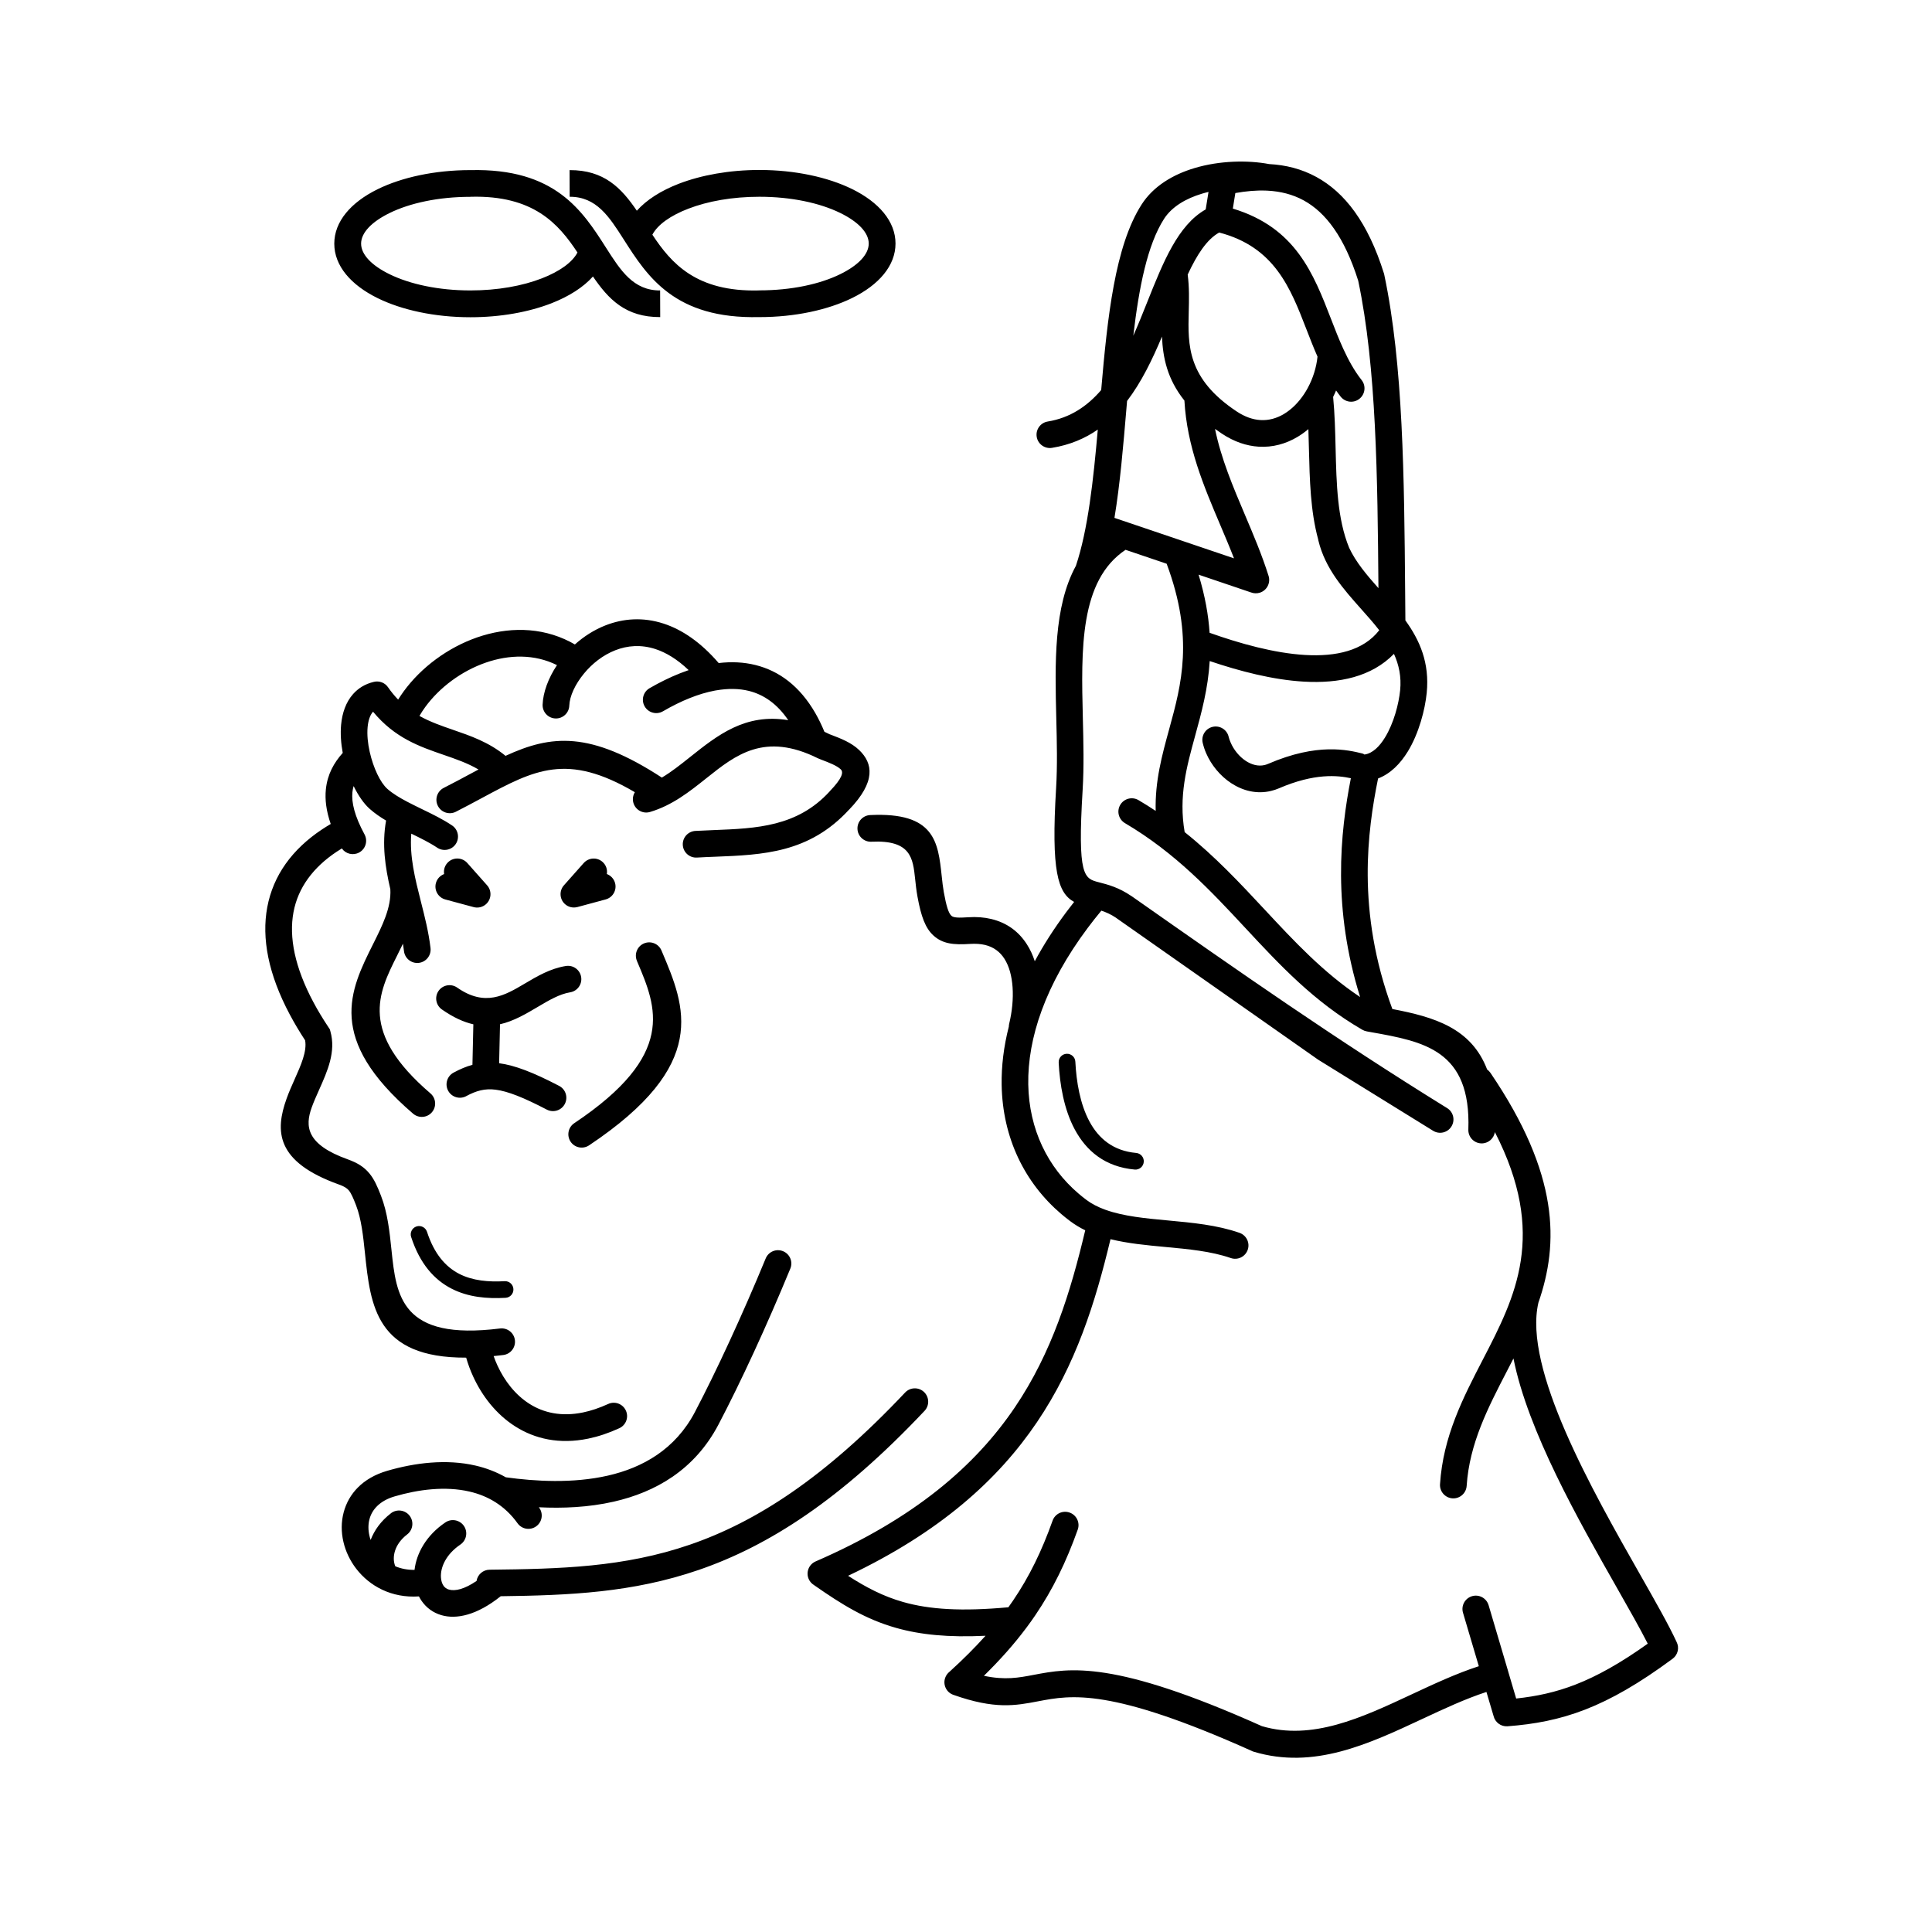 <?xml version="1.0" encoding="UTF-8"?>
<!-- Uploaded to: ICON Repo, www.iconrepo.com, Generator: ICON Repo Mixer Tools -->
<svg fill="#000000" width="800px" height="800px" version="1.1" viewBox="144 144 512 512" xmlns="http://www.w3.org/2000/svg">
 <path d="m435.87 385.33c-1.293 1.555-2.492 3.082-3.617 4.586-11.227 15.012-15.961 29.238-15.754 41.473 0.211 11.898 5.148 21.949 13.336 28.934 0.688 0.586 1.359 1.125 2.016 1.621 1.461 1.102 3.141 1.949 4.981 2.621 0.066 0.023 0.125 0.043 0.191 0.066 4.785 1.715 10.613 2.258 16.523 2.805 6.441 0.598 12.973 1.199 18.934 3.281 1.848 0.648 2.82 2.66 2.176 4.5-0.648 1.848-2.66 2.82-4.5 2.176-5.172-1.797-11.25-2.367-17.246-2.922-5.031-0.469-10.008-0.934-14.617-2.074-4.016 16.785-9.168 33.242-19.488 48.5-10.312 15.25-25.688 29.145-50.055 40.707 4.785 3.082 9.312 5.449 14.617 6.953 6.953 1.973 15.441 2.527 27.859 1.387 0.418-0.586 0.84-1.184 1.242-1.773 4.34-6.383 7.625-13.176 10.473-21.168 0.648-1.848 2.672-2.812 4.516-2.156 1.848 0.648 2.812 2.672 2.156 4.516-3.039 8.531-6.582 15.836-11.301 22.773-0.723 1.059-1.461 2.109-2.242 3.141-0.066 0.102-0.145 0.203-0.227 0.301-3.164 4.215-6.809 8.32-11.102 12.527 5.625 1.191 9.203 0.512 13.125-0.234 9.707-1.848 21.219-4.047 60.551 13.578 13.309 3.906 26.441-2.234 39.574-8.371 5.93-2.769 11.863-5.551 17.91-7.516l-4.191-14.164c-0.555-1.871 0.52-3.836 2.394-4.391 1.871-0.555 3.836 0.52 4.391 2.394l5.141 17.383c0.023 0.082 0.059 0.168 0.074 0.25 0.008 0.023 0.016 0.051 0.016 0.074l2.074 7.019c5.406-0.578 10.453-1.645 15.762-3.711 5.711-2.227 11.812-5.617 19.109-10.824-2.008-3.953-4.914-9.078-8.203-14.863-10.059-17.684-23.57-41.465-27.383-60.719-0.598 1.168-1.199 2.336-1.805 3.5-4.938 9.539-9.875 19.078-10.598 30.262-0.125 1.949-1.805 3.434-3.754 3.309-1.949-0.125-3.434-1.805-3.309-3.754 0.816-12.664 6.086-22.855 11.371-33.059 8.566-16.551 17.121-33.094 3.164-60.254-0.262 1.754-1.805 3.066-3.617 2.996-1.949-0.066-3.477-1.703-3.41-3.66 0.754-21.086-11.832-23.328-25.777-25.812l-1.168-0.211v-0.008c-0.402-0.066-0.789-0.211-1.168-0.43-12.781-7.398-21.781-17.07-31-26.98-9.145-9.824-18.508-19.875-31.891-27.77-1.68-0.992-2.242-3.164-1.242-4.844 0.992-1.68 3.164-2.242 4.844-1.242 1.57 0.922 3.082 1.871 4.543 2.848-0.203-7.902 1.664-14.703 3.594-21.73 3.215-11.723 6.625-24.148-0.688-43.773l-10.891-3.688c-12.207 8.145-11.766 26.359-11.32 44.562 0.16 6.465 0.32 12.941-0.051 19.02-1.402 23.059 0.395 23.52 4.316 24.527 2.375 0.613 5.207 1.336 8.574 3.629l0.051 0.035 0.008-0.008c28.902 20.277 53.941 37.82 83.641 56.184 1.664 1.023 2.176 3.199 1.148 4.863-1.023 1.664-3.199 2.176-4.863 1.148l-30.152-18.648c-0.125-0.066-0.242-0.145-0.359-0.227l-53.48-37.535 0.008-0.008c-1.395-0.941-2.719-1.512-3.945-1.922zm-123.11-185.48c2.57-2.879 6.406-5.332 11.125-7.152 5.938-2.285 13.359-3.652 21.363-3.652 9.504 0 18.195 1.93 24.551 5.047 7.121 3.492 11.52 8.582 11.52 14.449 0 5.871-4.398 10.957-11.52 14.449-6.356 3.113-15.047 5.047-24.551 5.047v-0.008c-22.469 0.555-29.699-10.766-35.98-20.613-3.828-5.996-7.211-11.301-14.301-11.27l-0.023-7.062c9.137-0.043 13.703 4.711 17.828 10.766zm13.68-0.555c-4.734 1.82-8.16 4.242-9.555 6.902 5.004 7.566 11.613 15.207 28.281 14.77l0.082-0.016c8.457 0 16.039-1.645 21.445-4.301 4.652-2.285 7.531-5.164 7.531-8.102s-2.879-5.828-7.531-8.102c-5.414-2.652-12.988-4.301-21.445-4.301-7.152 0-13.688 1.176-18.809 3.156zm-25.293 17.969c-2.543 2.856-6.34 5.281-11 7.106-5.953 2.316-13.418 3.703-21.488 3.703-9.504 0-18.195-1.93-24.551-5.047-7.121-3.492-11.52-8.582-11.52-14.449 0-5.871 4.398-10.957 11.52-14.449 6.356-3.113 15.047-5.047 24.551-5.047v0.008c22.469-0.555 29.699 10.766 35.98 20.613 3.828 5.996 7.211 11.301 14.301 11.27l0.023 7.062c-9.137 0.043-13.703-4.711-17.828-10.766zm-13.543 0.504c4.668-1.82 8.051-4.215 9.43-6.852-5.004-7.566-11.613-15.207-28.281-14.77l-0.082 0.016c-8.457 0-16.039 1.645-21.445 4.301-4.652 2.285-7.531 5.164-7.531 8.102s2.879 5.828 7.531 8.102c5.414 2.652 12.988 4.301 21.445 4.301 7.211 0 13.789-1.199 18.941-3.207zm-40.02 327.27c1.547-1.191 3.762-0.906 4.961 0.637 1.191 1.547 0.906 3.769-0.637 4.961-1.672 1.285-2.731 2.805-3.215 4.324-0.469 1.461-0.438 2.914 0.066 4.121 1.504 0.629 3.215 0.984 5.098 0.949 0.512-4.383 3.106-9.16 8.18-12.578 1.621-1.09 3.82-0.664 4.922 0.957 1.09 1.621 0.664 3.82-0.957 4.922-3.719 2.512-5.309 5.938-5.148 8.684 0.051 0.883 0.285 1.652 0.688 2.234 0.328 0.469 0.805 0.824 1.41 1 1.645 0.48 4.098-0.074 7.34-2.277 0.262-1.68 1.703-2.965 3.461-2.981 18.668-0.203 35.621-0.629 53.094-6.641 17.457-5.996 35.645-17.633 57.016-40.312 1.336-1.418 3.578-1.496 5.004-0.152 1.418 1.336 1.496 3.578 0.152 5.004-22.27 23.637-41.395 35.82-59.871 42.168-17.523 6.019-34.25 6.727-52.453 6.961-6.324 5.062-11.766 6.18-15.734 5.012-2.215-0.648-3.973-1.973-5.207-3.746-0.27-0.387-0.512-0.797-0.73-1.219-7.262 0.488-13.074-2.731-16.617-7.332-1.652-2.148-2.82-4.609-3.402-7.144-0.598-2.586-0.605-5.273 0.074-7.809 1.293-4.863 4.961-9.078 11.539-11 7.281-2.125 15.66-3.184 23.402-1.387 2.797 0.648 5.492 1.664 8.027 3.106 7.777 1.074 17.734 1.68 27.047-0.445 9.203-2.098 17.852-6.938 23.059-16.836 2.828-5.391 5.988-11.832 9.238-18.895 3.184-6.91 6.434-14.316 9.523-21.816 0.738-1.805 2.805-2.672 4.609-1.922 1.805 0.738 2.672 2.805 1.922 4.609-3.191 7.734-6.465 15.223-9.633 22.094-3.293 7.144-6.508 13.703-9.406 19.23-6.34 12.066-16.734 17.926-27.77 20.438-6.676 1.52-13.543 1.797-19.832 1.484l0.094 0.125c1.141 1.586 0.781 3.797-0.805 4.93-1.586 1.141-3.797 0.781-4.93-0.805-3.383-4.719-7.867-7.281-12.723-8.406-6.434-1.496-13.578-0.562-19.859 1.277-3.863 1.125-5.969 3.426-6.66 6.012-0.379 1.402-0.359 2.93-0.016 4.426 0.082 0.371 0.191 0.738 0.32 1.102 0.973-2.57 2.746-5.047 5.383-7.07zm176.98-119.46c-0.059-1.219 0.875-2.258 2.098-2.316 1.219-0.059 2.258 0.875 2.316 2.098 0.27 5.281 1.234 11.211 3.769 15.895 2.383 4.418 6.231 7.742 12.352 8.289 1.219 0.109 2.117 1.176 2.008 2.394s-1.176 2.117-2.394 2.008c-7.894-0.707-12.832-4.961-15.871-10.598-2.887-5.356-3.988-11.949-4.281-17.77zm-171.61 46.234c-0.379-1.16 0.262-2.41 1.418-2.789 1.16-0.379 2.41 0.262 2.789 1.418 1.93 5.93 4.973 9.305 8.516 11.133 3.609 1.863 7.867 2.191 12.059 1.957 1.219-0.066 2.258 0.863 2.324 2.082 0.066 1.219-0.863 2.258-2.082 2.324-4.863 0.277-9.875-0.145-14.324-2.434-4.527-2.324-8.355-6.508-10.699-13.695zm45.738-99.098c1.293-1.461 3.527-1.594 4.988-0.301 0.941 0.832 1.336 2.059 1.141 3.215 1.031 0.387 1.871 1.25 2.184 2.402 0.504 1.891-0.621 3.828-2.512 4.332l-7.5 2.023v-0.008c-1.109 0.293-2.336 0.051-3.25-0.766-1.461-1.293-1.594-3.527-0.301-4.988l5.246-5.91zm-36.996 2.914c-0.184-1.16 0.203-2.383 1.141-3.215 1.461-1.301 3.703-1.168 5.004 0.293l5.246 5.91c1.301 1.461 1.168 3.703-0.293 5.004-0.941 0.84-2.215 1.082-3.344 0.754l-7.422-2c-1.891-0.504-3.016-2.445-2.512-4.332 0.301-1.148 1.141-2.008 2.176-2.402zm51.094 23.008c-0.754-1.797 0.082-3.871 1.883-4.625 1.797-0.754 3.871 0.082 4.625 1.883l0.133 0.312c6.207 14.645 12.695 29.941-19.312 51.32-1.621 1.082-3.82 0.656-4.902-0.965-1.082-1.621-0.656-3.82 0.965-4.902 27.156-18.137 21.832-30.691 16.734-42.707l-0.133-0.312zm-78.176-29.801c-0.461 0.285-0.922 0.57-1.379 0.875-6.273 4.172-10.242 9.547-11.453 16.004-1.25 6.668 0.352 14.645 5.258 23.848 1.141 2.148 2.492 4.398 4.062 6.75l0.301 0.453 0.152 0.539c1.527 5.391-0.746 10.496-3.031 15.602-0.707 1.578-1.402 3.148-1.922 4.594-1.781 4.961-1.504 9.773 9.555 13.738 2.66 0.957 4.359 2.059 5.75 3.746 1.27 1.547 2.059 3.332 3.047 5.871 1.762 4.535 2.285 9.504 2.797 14.441 1.27 12.125 2.519 24.047 28.758 20.766 1.941-0.234 3.711 1.141 3.945 3.09 0.234 1.941-1.141 3.711-3.09 3.945-0.875 0.109-1.715 0.203-2.543 0.285 0.285 0.824 0.621 1.645 0.992 2.461 1.855 4.047 4.711 7.801 8.531 10.211 3.719 2.352 8.438 3.441 14.141 2.266 2.09-0.43 4.324-1.168 6.691-2.25 1.773-0.816 3.871-0.035 4.684 1.746 0.816 1.773 0.035 3.871-1.746 4.684-2.871 1.316-5.609 2.215-8.219 2.754-7.691 1.586-14.148 0.059-19.32-3.215-5.07-3.207-8.816-8.07-11.191-13.258-0.754-1.637-1.367-3.316-1.848-4.988-23.914 0.102-25.359-13.73-26.828-27.77-0.469-4.469-0.941-8.961-2.352-12.613-0.73-1.883-1.277-3.156-1.906-3.93-0.52-0.629-1.309-1.102-2.672-1.586-16.785-6.019-16.902-14.191-13.82-22.773 0.629-1.762 1.379-3.426 2.117-5.09 1.664-3.719 3.324-7.449 2.781-10.336-1.504-2.293-2.848-4.559-4.047-6.809-5.711-10.707-7.516-20.246-5.981-28.473 1.578-8.438 6.602-15.348 14.5-20.605 0.73-0.488 1.512-0.965 2.316-1.445-1.211-3.512-1.562-6.523-1.285-9.188 0.41-3.996 2.141-7.035 4.469-9.648-0.469-2.535-0.656-5.106-0.43-7.488 0.293-3.113 1.27-5.945 3.148-8.078 1.395-1.578 3.207-2.711 5.523-3.258 1.387-0.344 2.906 0.176 3.762 1.426 0.855 1.234 1.754 2.316 2.68 3.273 0.461-0.738 0.949-1.469 1.477-2.191 4.617-6.324 11.664-11.586 19.457-14.293 7.969-2.762 16.762-2.887 24.645 1.176 0.418 0.219 0.84 0.445 1.258 0.695 2.344-2.098 5.098-3.879 8.145-5.07 4.609-1.797 9.859-2.258 15.383-0.453 4.805 1.57 9.758 4.844 14.586 10.453 3.367-0.402 6.625-0.25 9.715 0.512 6.312 1.562 11.766 5.609 15.871 12.711 0.863 1.504 1.68 3.156 2.434 4.988 0.453 0.211 0.914 0.43 1.387 0.664 0.855 0.328-0.629-0.25 0.418 0.152 2.484 0.949 5.348 2.039 7.422 4.047 3.617 3.492 4.492 8.34-2.703 15.793l-0.008-0.008c-10.547 11.477-22.766 11.965-35.562 12.469-1.52 0.059-3.047 0.117-4.777 0.219-1.949 0.102-3.609-1.402-3.711-3.352-0.102-1.949 1.402-3.609 3.352-3.711 1.504-0.082 3.184-0.152 4.863-0.219 11.32-0.445 22.125-0.883 30.691-10.234l0.059-0.066-0.008-0.008c3.359-3.484 3.68-5.047 2.898-5.793-1.023-0.992-3.164-1.805-5.039-2.519-0.285-0.109-0.133-0.051 0 0l-0.68-0.27c-0.102-0.043-0.203-0.082-0.301-0.133v0.008c-14.141-7.035-21.832-0.914-29.516 5.215-4.551 3.629-9.102 7.246-15.012 9-1.871 0.555-3.836-0.52-4.391-2.394-0.293-1-0.125-2.023 0.379-2.848-17.969-10.57-26.594-5.945-40.48 1.512-2.277 1.219-4.668 2.512-6.953 3.668-1.746 0.891-3.879 0.191-4.769-1.555-0.891-1.746-0.191-3.879 1.555-4.769 2.613-1.328 4.769-2.484 6.809-3.586 0.816-0.438 1.613-0.863 2.402-1.285-2.863-1.688-5.988-2.762-9.137-3.848-6.473-2.227-13.031-4.484-18.809-11.469l-0.035 0.043c-0.805 0.914-1.242 2.344-1.402 4.031-0.184 2.016 0.043 4.316 0.555 6.582 0.957 4.231 2.797 8.137 4.695 9.809 1.367 1.211 3.176 2.301 5.148 3.344 0.109 0.051 0.219 0.109 0.32 0.168 1.211 0.629 2.469 1.242 3.719 1.855 2.805 1.359 5.582 2.711 7.953 4.316 1.621 1.09 2.047 3.301 0.957 4.922-1.09 1.621-3.301 2.047-4.922 0.957-1.957-1.316-4.391-2.512-6.852-3.711-0.504 5.988 1.016 11.98 2.535 17.969 1.031 4.047 2.059 8.094 2.562 12.359 0.219 1.941-1.176 3.695-3.113 3.922-1.941 0.219-3.695-1.176-3.922-3.113-0.074-0.656-0.168-1.309-0.277-1.973-0.504 1.059-1.031 2.117-1.562 3.184-4.973 9.934-10.109 20.219 8.859 36.492 1.484 1.27 1.652 3.5 0.387 4.988-1.27 1.484-3.5 1.652-4.988 0.387-23.148-19.867-16.75-32.664-10.57-45.023 2.418-4.844 4.805-9.605 4.535-14.449-1.359-5.879-2.266-11.84-1.133-18.211-1.547-0.922-3.008-1.922-4.309-3.074-1.555-1.367-3.047-3.527-4.289-6.07-0.152 0.512-0.262 1.043-0.32 1.605-0.277 2.746 0.562 6.312 3.215 11.219 0.922 1.723 0.277 3.871-1.445 4.793-1.594 0.855-3.551 0.371-4.566-1.074zm56.988-48.574c-5.953-2.965-12.672-2.805-18.852-0.664-6.441 2.234-12.258 6.574-16.055 11.773-0.555 0.754-1.066 1.547-1.535 2.359 2.848 1.594 5.844 2.629 8.809 3.652 4.793 1.652 9.547 3.281 14.008 6.926 12.109-5.594 22.43-6.617 41.422 5.762 2.57-1.527 5.012-3.477 7.457-5.426 7.332-5.836 14.652-11.672 26.039-9.789-2.898-4.281-6.441-6.758-10.41-7.75-2.672-0.664-5.574-0.68-8.648-0.152-0.125 0.035-0.262 0.059-0.395 0.066-2.141 0.402-4.359 1.066-6.625 1.973-2.309 0.914-4.695 2.098-7.129 3.512-1.688 0.984-3.856 0.402-4.836-1.285-0.984-1.688-0.402-3.856 1.285-4.836 2.688-1.555 5.383-2.879 8.07-3.945 0.766-0.301 1.527-0.586 2.293-0.848-3.016-2.879-5.981-4.66-8.809-5.582-3.812-1.242-7.43-0.934-10.613 0.312-3.301 1.285-6.156 3.559-8.297 6.156-2.383 2.887-3.82 6.039-3.914 8.516-0.066 1.949-1.703 3.477-3.66 3.41-1.949-0.066-3.477-1.703-3.41-3.66 0.125-3.258 1.496-7.004 3.805-10.473zm119.75 95.723c0.008-0.227 0.043-0.453 0.094-0.688 0.773-3.215 1.109-6.559 0.898-9.664-0.203-2.914-0.883-5.551-2.168-7.559-1.141-1.789-2.82-3.098-5.129-3.652-1.141-0.27-2.477-0.371-4.016-0.27-4.367 0.293-7.231-0.035-9.633-2.207-2.176-1.965-3.301-5.062-4.258-10.328-0.301-1.672-0.469-3.191-0.621-4.668-0.586-5.523-1.109-10.387-11.586-9.883-1.949 0.094-3.609-1.418-3.695-3.367-0.094-1.949 1.418-3.609 3.367-3.695 17.137-0.824 17.996 7.144 18.961 16.199 0.152 1.426 0.312 2.898 0.539 4.164 0.664 3.652 1.227 5.602 2.039 6.34 0.57 0.52 1.988 0.547 4.426 0.379 2.234-0.152 4.266 0.016 6.121 0.461 4.266 1.016 7.356 3.434 9.453 6.727 0.875 1.359 1.562 2.863 2.082 4.469 2.301-4.289 5.09-8.648 8.379-13.059 0.672-0.891 1.352-1.781 2.047-2.66-4.348-2.394-6.106-8.18-4.777-30.129 0.359-5.918 0.211-12.176 0.051-18.438-0.359-14.82-0.723-29.633 5.199-40.508 3.199-9.562 4.617-22.605 5.801-36.105-3.41 2.367-7.398 4.074-12.133 4.844-1.93 0.312-3.746-1-4.055-2.922-0.312-1.93 1-3.746 2.922-4.055 5.945-0.965 10.488-4.074 14.164-8.34 1.664-19.363 3.668-38.188 10.707-49.164 3.106-4.852 8.289-7.945 14.008-9.656 6.648-2 14.141-2.141 19.801-1.066 4.418 0.234 8.613 1.285 12.527 3.426 7.481 4.09 13.652 12.008 17.895 25.566 0.035 0.109 0.059 0.211 0.082 0.32l0.008 0.051c5.019 23.781 5.273 53.73 5.523 83.684 0.023 2.629 0.043 5.258 0.066 7.883 3.805 5.273 6.449 11.227 5.652 19.219-0.438 4.398-2.059 10.723-5.031 15.559-1.98 3.215-4.566 5.852-7.859 7.113-1.445 7.094-2.812 15.805-2.746 25.746 0.074 10.438 1.723 22.336 6.531 35.352 11.109 2.117 20.918 5.039 25.113 16.02 0.336 0.234 0.637 0.539 0.883 0.898 18.289 26.938 18.164 45.176 12.711 60.895-4.09 17.465 14.293 49.801 26.945 72.055 4.09 7.188 7.598 13.359 9.68 17.875 0.766 1.512 0.352 3.391-1.051 4.434-8.891 6.582-16.223 10.766-23.133 13.461-7.004 2.719-13.477 3.894-20.613 4.441-1.762 0.133-3.316-1.051-3.711-2.711l-1.891-6.383c-5.652 1.848-11.285 4.484-16.93 7.121-14.418 6.742-28.836 13.484-44.746 8.715-0.227-0.066-0.438-0.152-0.637-0.262-37.359-16.742-47.711-14.77-56.434-13.109-6.106 1.168-11.512 2.199-22.535-1.703-1.848-0.648-2.812-2.672-2.156-4.516 0.234-0.664 0.648-1.211 1.16-1.613 3.578-3.25 6.727-6.391 9.531-9.523-9.891 0.48-17.312-0.277-23.711-2.09-8.102-2.293-14.367-6.188-21.789-11.371-0.586-0.371-1.074-0.906-1.367-1.586-0.781-1.789 0.043-3.871 1.832-4.652 26.359-11.453 42.387-25.434 52.801-40.824 9.867-14.586 14.777-30.574 18.656-46.93-1.387-0.68-2.719-1.477-3.981-2.418-0.848-0.637-1.645-1.27-2.375-1.898-9.699-8.289-15.551-20.16-15.793-34.199-0.082-4.93 0.527-10.125 1.914-15.527zm-143.8 18.508c-1.723 0.922-3.871 0.277-4.793-1.445s-0.277-3.871 1.445-4.793c1.703-0.914 3.332-1.621 4.996-2.066l0.242-10.738c-2.535-0.57-5.289-1.805-8.34-3.938-1.594-1.117-1.988-3.316-0.875-4.922 1.117-1.594 3.316-1.988 4.922-0.875 7.391 5.172 12.629 2.074 17.867-1.023 3.391-2.008 6.785-4.016 10.941-4.695 1.93-0.312 3.746 1 4.055 2.922 0.312 1.93-1 3.746-2.922 4.055-2.82 0.461-5.652 2.133-8.473 3.805-3.25 1.922-6.5 3.848-10.109 4.66l-0.234 10.328c4.18 0.547 9.051 2.434 15.902 6.004 1.738 0.906 2.41 3.039 1.512 4.777-0.906 1.738-3.039 2.41-4.777 1.512-6.137-3.199-10.312-4.863-13.562-5.281-2.848-0.371-5.148 0.277-7.793 1.703zm94.223-89.125c0.117 0.043 0.227 0.082 0 0zm151.64-28.086c-5.93 6.086-14.527 7.902-23.914 7.356-8.152-0.469-16.918-2.746-24.914-5.449-0.445 7.348-2.184 13.695-3.879 19.867-2.242 8.172-4.391 15.996-2.762 25.461 8.129 6.5 14.762 13.621 21.285 20.621 7.793 8.363 15.426 16.559 25.215 23.09-3.66-11.707-4.988-22.504-5.055-32.16-0.066-9.977 1.199-18.656 2.602-25.828-3.461-0.746-9.59-1.418-19.094 2.688-0.656 0.285-1.344 0.504-2.066 0.68-3.785 0.914-7.473-0.035-10.562-2.066-2.906-1.906-5.273-4.793-6.641-7.953-0.359-0.832-0.664-1.738-0.898-2.711-0.453-1.898 0.723-3.805 2.621-4.25 1.898-0.453 3.805 0.723 4.25 2.621 0.109 0.469 0.293 0.992 0.539 1.547 0.84 1.949 2.277 3.711 4.004 4.852 1.547 1.016 3.309 1.504 5.019 1.09 0.277-0.066 0.586-0.176 0.934-0.32 13.074-5.644 21.117-3.668 24.945-2.731 0.52 0.125 0.352 0.301 0.621 0.262 2.098-0.32 3.906-2.109 5.356-4.477 2.375-3.863 3.668-8.969 4.031-12.535 0.359-3.594-0.328-6.75-1.637-9.648zm-48.852-5.582c8.078 2.871 17.129 5.398 25.324 5.879 8.145 0.469 15.391-1.109 19.625-6.559-1.461-1.891-3.082-3.711-4.711-5.535-4.805-5.398-9.613-10.797-11.418-18.238-0.023-0.102-0.043-0.211-0.059-0.312-2.047-7.539-2.242-15.734-2.445-23.93-0.043-1.762-0.082-3.527-0.145-5.281-0.898 0.754-1.84 1.438-2.828 2.031-3.106 1.863-6.617 2.856-10.363 2.621-3.176-0.203-6.457-1.277-9.73-3.449-0.629-0.418-1.234-0.84-1.82-1.258 1.621 7.91 4.769 15.316 7.91 22.73 2.266 5.34 4.535 10.68 6.281 16.223 0.586 1.863-0.445 3.856-2.316 4.449-0.805 0.25-1.637 0.203-2.375-0.082l-13.855-4.695c1.723 5.668 2.613 10.758 2.922 15.426zm25.945-64.789c0.035-0.059 0.059-0.117 0.102-0.176 1.352-2.512 2.25-5.348 2.543-8.219-1.066-2.41-2.016-4.879-2.973-7.34-4.207-10.867-8.422-21.73-23.082-25.551-3.316 1.832-5.93 5.961-8.348 11.145 0.438 3.383 0.359 6.641 0.277 9.891-0.227 8.824-0.445 17.641 12.688 26.367 2.184 1.453 4.301 2.168 6.273 2.293 2.242 0.145 4.375-0.469 6.289-1.621 2.039-1.227 3.856-3.055 5.316-5.258 0.328-0.496 0.629-1 0.922-1.52zm6.785 2.285c0.43 4.434 0.547 9.035 0.656 13.637 0.227 9.344 0.445 18.699 3.594 26.348 1.789 3.828 4.727 7.273 7.758 10.688-0.242-29.27-0.52-58.492-5.356-81.457-3.629-11.52-8.59-18.105-14.469-21.312-2.922-1.594-6.137-2.394-9.582-2.57-0.125 0-0.25-0.008-0.371-0.016-2.602-0.102-5.324 0.145-8.145 0.648l-0.664 4.121c16.641 5.031 21.352 17.18 26.055 29.332 1.008 2.602 2.016 5.207 3.156 7.699 0.035 0.066 0.066 0.133 0.094 0.203 1.352 2.949 2.887 5.742 4.828 8.211 1.211 1.535 0.941 3.762-0.598 4.973-1.535 1.211-3.762 0.941-4.973-0.598-0.418-0.539-0.824-1.074-1.199-1.621-0.242 0.578-0.504 1.148-0.781 1.703zm-45.352-16.004c-2.543 6.055-5.426 12.051-9.254 17.07l-0.168 1.98c-0.848 10-1.688 20.008-3.176 29.004l31.68 10.723c-1.148-2.965-2.394-5.894-3.637-8.824-4.41-10.387-8.816-20.766-9.504-32.984-4.527-5.676-5.711-11.328-5.945-16.977zm-7.582-0.27c1.309-2.949 2.512-5.969 3.688-8.91 4.231-10.605 8.129-20.363 15.477-24.512l0.746-4.637c-0.578 0.133-1.148 0.293-1.715 0.461-4.231 1.27-7.977 3.426-10.078 6.691-4.426 6.91-6.641 18.188-8.129 30.898z"/>
</svg>